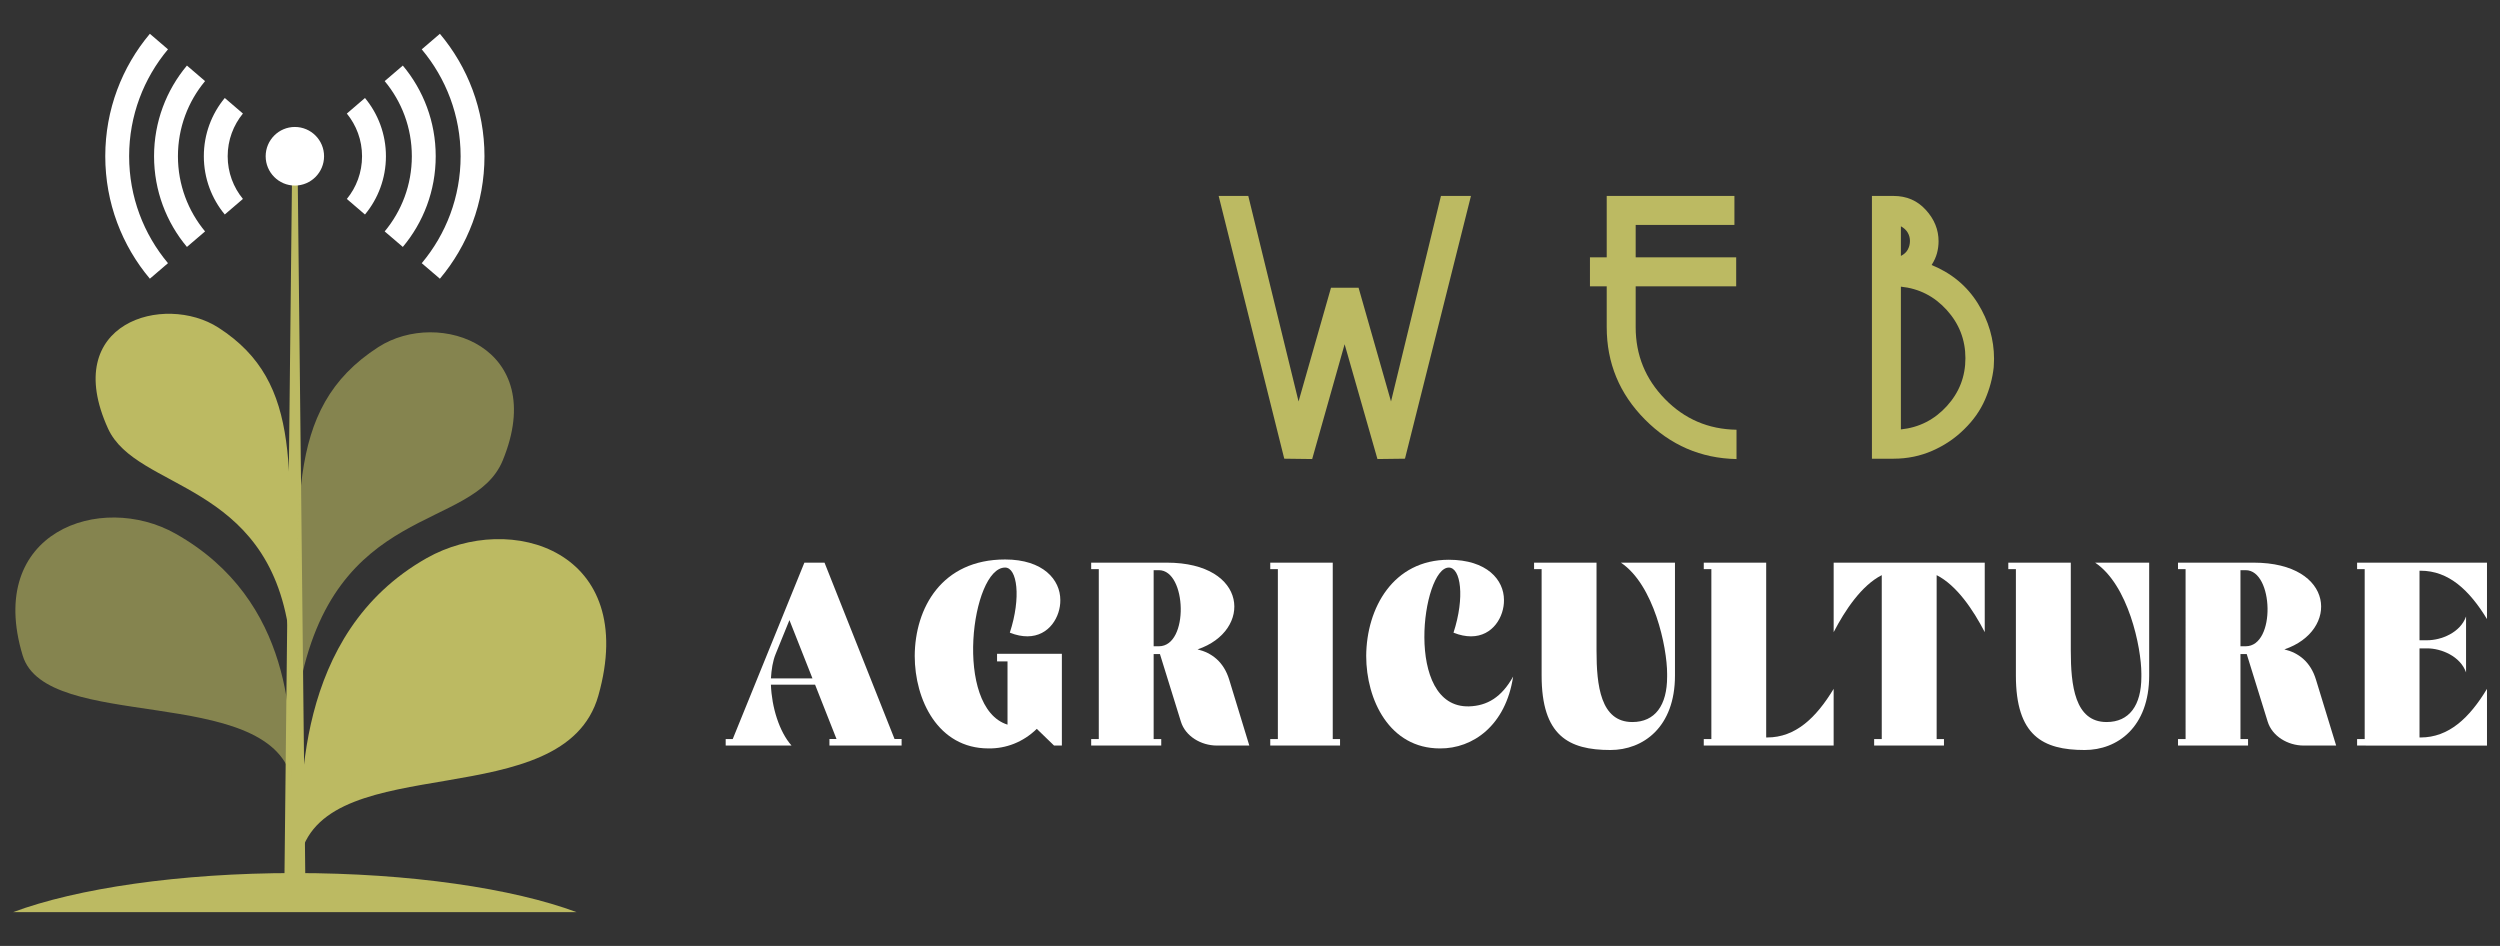 <?xml version="1.0" encoding="utf-8"?>
<!-- Generator: Adobe Illustrator 16.0.0, SVG Export Plug-In . SVG Version: 6.00 Build 0)  -->
<!DOCTYPE svg PUBLIC "-//W3C//DTD SVG 1.1//EN" "http://www.w3.org/Graphics/SVG/1.1/DTD/svg11.dtd">
<svg version="1.1" id="Calque_1" xmlns="http://www.w3.org/2000/svg" xmlns:xlink="http://www.w3.org/1999/xlink" x="0px" y="0px"
	 width="185px" height="70px" viewBox="0 0 185 70" enable-background="new 0 0 185 70" xml:space="preserve">
<rect x="0" y="0" width="185" height="70" fill="#333333" stroke="none"/>
<g>
	<g>
		<g>
			<g>
				<path fill="#BCBA62" d="M103.968,33.943l-2.037,0.026l-2.429-8.496l-2.401,8.496l-2.066-0.026L90.181,14.5h2.192l3.72,15.209
					l2.401-8.418h2.04l2.401,8.418L106.63,14.5h2.221L103.968,33.943z"/>
				<path fill="#BCBA62" d="M121.723,31.04c-1.886-1.903-2.826-4.18-2.826-6.83c0-0.5,0-1.003,0-1.512c0-0.508,0-1.012,0-1.511
					h-1.241v-2.145h1.241V14.5h9.45v2.143h-7.307v2.4h7.438v2.145h-7.438c0,0.499,0,1.003,0,1.511c0,0.509,0,1.012,0,1.512
					c0,2.064,0.722,3.839,2.168,5.317c1.444,1.482,3.21,2.239,5.294,2.272v2.17C125.869,33.919,123.609,32.942,121.723,31.04z"/>
				<path fill="#BCBA62" d="M143.002,33.352c-0.903,0.397-1.864,0.592-2.879,0.592c-0.139,0-0.272,0-0.4,0c-0.129,0-0.264,0-0.399,0
					c-0.14,0-0.271,0-0.402,0c-0.129,0-0.262,0-0.399,0V14.5c0.138,0,0.271,0,0.399,0c0.131,0,0.263,0,0.402,0
					c0.136,0,0.271,0,0.399,0c0.128,0,0.262,0,0.4,0c0.963,0,1.761,0.342,2.387,1.032c0.63,0.688,0.944,1.463,0.944,2.323
					c0,0.294-0.039,0.586-0.116,0.878c-0.079,0.294-0.211,0.587-0.4,0.878c1.479,0.604,2.62,1.553,3.422,2.842
					c0.8,1.292,1.199,2.659,1.199,4.104c0,0.105-0.003,0.207-0.011,0.311s-0.014,0.208-0.014,0.312
					c-0.087,0.808-0.302,1.609-0.646,2.402c-0.345,0.79-0.853,1.514-1.523,2.168C144.692,32.421,143.907,32.954,143.002,33.352z
					 M141.18,18.462c0.105-0.195,0.156-0.407,0.156-0.632c0-0.224-0.056-0.432-0.167-0.619c-0.112-0.191-0.282-0.345-0.503-0.465
					v2.193C140.906,18.818,141.079,18.658,141.18,18.462z M144.061,22.943c-0.921-1.018-2.054-1.594-3.395-1.73v10.564
					c1.341-0.14,2.474-0.712,3.395-1.72c0.92-1.007,1.38-2.19,1.38-3.552C145.44,25.146,144.98,23.959,144.061,22.943z"/>
			</g>
		</g>
		<g>
			<g>
				<path fill="#FFFFFF" d="M54.223,54.688l5.302-13.053h1.489l5.183,13.053h0.522v0.482h-5.34v-0.482h0.524l-1.587-4.023h-3.268
					c0.057,1.664,0.618,3.481,1.526,4.506h-4.873v-0.482H54.223z M60.123,50.202l-1.705-4.314l-1.022,2.514
					c-0.213,0.524-0.309,1.143-0.347,1.801H60.123z"/>
				<path fill="#FFFFFF" d="M74.379,41.401c2.824,0,4.085,1.508,4.085,2.999c0.019,1.218-0.814,2.688-2.438,2.688
					c-0.391,0-0.814-0.077-1.299-0.271c0.853-2.611,0.544-4.818-0.349-4.818c-2.492,0-3.829,10.369,0.178,11.625v-4.68h-0.774
					v-0.562h4.796v6.788h-0.58l-1.276-1.235c-1.008,0.984-2.282,1.469-3.579,1.448c-3.731,0-5.454-3.597-5.454-6.845
					C67.708,44.999,69.681,41.401,74.379,41.401z"/>
				<path fill="#FFFFFF" d="M86.338,41.636c6.054,0,6.361,5.047,2.281,6.418c1.046,0.253,1.935,0.911,2.343,2.244l1.487,4.873
					h-2.398c-1.178,0-2.34-0.695-2.666-1.777l-1.549-4.992H85.37v6.287h0.562v0.482h-5.185v-0.482h0.563V42.117h-0.563v-0.481
					H86.338z M85.37,42.193v5.631h0.388c2.243,0,2.069-5.631,0-5.631H85.37z"/>
				<path fill="#FFFFFF" d="M93.999,42.117v-0.481h4.624v13.053h0.54v0.482h-5.164v-0.482h0.563V42.117H93.999z"/>
				<path fill="#FFFFFF" d="M107.213,41.422c2.823,0,4.081,1.487,4.081,2.979c0.019,1.218-0.813,2.688-2.438,2.688
					c-0.387,0-0.812-0.077-1.297-0.271c0.852-2.611,0.542-4.818-0.347-4.818c-1.972,0-3.347,10.388,1.489,10.272
					c1.353-0.039,2.419-0.677,3.27-2.206c-0.542,3.618-2.98,5.339-5.416,5.318c-3.735,0-5.456-3.597-5.456-6.845
					C101.12,44.999,103.09,41.422,107.213,41.422z"/>
				<path fill="#FFFFFF" d="M118.143,41.636v6.516c0,2.553,0.289,5.279,2.651,5.279c1.681,0,2.573-1.237,2.573-3.345v-0.234
					c0-1.952-0.969-6.575-3.423-8.216h4.004v8.354c0,3.831-2.362,5.511-4.779,5.511c-3.096,0-5.089-1.062-5.089-5.511v-7.872h-0.559
					v-0.481H118.143z"/>
				<path fill="#FFFFFF" d="M126.079,42.117v-0.481h4.619v12.936h0.079c2.089,0,3.615-1.45,4.913-3.597v4.196h-9.611v-0.482h0.562
					V42.117H126.079z"/>
				<path fill="#FFFFFF" d="M146.871,41.636v5.143c-0.852-1.644-2.068-3.462-3.559-4.218v12.128h0.542v0.482h-5.167v-0.482h0.563
					V42.561c-1.487,0.756-2.707,2.574-3.559,4.218v-5.143H146.871z"/>
				<path fill="#FFFFFF" d="M153.239,41.636v6.516c0,2.553,0.29,5.279,2.65,5.279c1.68,0,2.572-1.237,2.572-3.345v-0.234
					c0-1.952-0.967-6.575-3.423-8.216h4.001v8.354c0,3.831-2.358,5.511-4.775,5.511c-3.097,0-5.088-1.062-5.088-5.511v-7.872h-0.561
					v-0.481H153.239z"/>
				<path fill="#FFFFFF" d="M166.763,41.636c6.051,0,6.36,5.047,2.28,6.418c1.047,0.253,1.936,0.911,2.34,2.244l1.492,4.873h-2.4
					c-1.18,0-2.34-0.695-2.669-1.777l-1.548-4.992h-0.464v6.287h0.561v0.482h-5.183v-0.482h0.561V42.117h-0.561v-0.481H166.763z
					 M165.794,42.193v5.631h0.387c2.244,0,2.069-5.631,0-5.631H165.794z"/>
				<path fill="#FFFFFF" d="M174.425,55.171v-0.482h0.562V42.117h-0.562v-0.481h9.612v4.174c-1.296-2.126-2.823-3.577-4.912-3.577
					h-0.081v5.146h0.563c1.047,0,2.458-0.561,2.881-1.76v4.139c-0.423-1.199-1.834-1.779-2.881-1.779h-0.563v6.594h0.081
					c2.089,0,3.616-1.45,4.912-3.597v4.196H174.425z"/>
			</g>
		</g>
	</g>
	<g>
		<g>
			<g>
				<path fill-rule="evenodd" clip-rule="evenodd" fill="#BCBA62" d="M22.237,63.258c0-4.273-0.552-16.363,9.337-21.957
					c6.217-3.514,15.746-0.558,12.703,10.179C41.743,60.41,24.299,55.36,22.237,63.258L22.237,63.258z"/>
				<path fill-rule="evenodd" clip-rule="evenodd" fill="#BCBA62" d="M21.395,46.823c0-11.845,1.142-18.473-5.225-22.574
					c-4.001-2.579-11.753-0.391-8.176,7.464C10.101,36.334,19.812,35.547,21.395,46.823L21.395,46.823z"/>
				<polygon fill-rule="evenodd" clip-rule="evenodd" fill="#BCBA62" points="22.006,10.782 22.617,67.283 21.024,67.283 
					21.634,10.782 22.006,10.782 				"/>
				<g>
					<path fill-rule="evenodd" clip-rule="evenodd" fill="#FFFFFF" d="M21.819,9.395c1.194,0,2.162,0.973,2.162,2.167
						c0,1.197-0.968,2.17-2.162,2.17c-1.19,0-2.16-0.973-2.16-2.17C19.66,10.367,20.629,9.395,21.819,9.395L21.819,9.395z"/>
					<path fill-rule="evenodd" clip-rule="evenodd" fill="#FFFFFF" d="M27.008,7.251c0.968,1.171,1.551,2.673,1.551,4.311
						c0,1.64-0.583,3.142-1.551,4.312l-1.342-1.151c0.705-0.859,1.126-1.96,1.126-3.16c0-1.198-0.421-2.297-1.126-3.159
						L27.008,7.251L27.008,7.251z M16.633,7.251l1.343,1.151c-0.705,0.862-1.128,1.961-1.128,3.159c0,1.2,0.423,2.301,1.128,3.16
						l-1.343,1.151c-0.968-1.17-1.549-2.672-1.549-4.312C15.083,9.924,15.665,8.422,16.633,7.251L16.633,7.251z"/>
					<path fill-rule="evenodd" clip-rule="evenodd" fill="#FFFFFF" d="M29.809,4.852c1.519,1.816,2.434,4.157,2.434,6.71
						c0,2.555-0.915,4.896-2.434,6.711l-1.343-1.148c1.255-1.508,2.01-3.448,2.01-5.563c0-2.115-0.755-4.054-2.01-5.56L29.809,4.852
						L29.809,4.852z M13.833,4.852l1.342,1.15c-1.253,1.506-2.008,3.444-2.008,5.56c0,2.114,0.755,4.055,2.008,5.563l-1.342,1.148
						c-1.518-1.815-2.433-4.156-2.433-6.711C11.399,9.009,12.314,6.668,13.833,4.852L13.833,4.852z"/>
					<path fill-rule="evenodd" clip-rule="evenodd" fill="#FFFFFF" d="M32.552,2.5c2.059,2.449,3.299,5.61,3.299,9.062
						s-1.24,6.616-3.299,9.063l-1.343-1.149c1.795-2.142,2.877-4.901,2.877-7.914c0-3.011-1.082-5.771-2.877-7.911L32.552,2.5
						L32.552,2.5z M11.09,2.5l1.341,1.15c-1.793,2.14-2.875,4.9-2.875,7.911c0,3.013,1.082,5.772,2.875,7.914l-1.341,1.149
						c-2.059-2.447-3.3-5.612-3.3-9.063S9.032,4.949,11.09,2.5L11.09,2.5z"/>
				</g>
				<path fill-rule="evenodd" clip-rule="evenodd" fill="#BCBA62" d="M0.963,67.5c4.711-1.754,12.301-2.894,20.854-2.894
					c8.554,0,16.142,1.14,20.855,2.894H0.963L0.963,67.5z"/>
			</g>
		</g>
		<g opacity="0.6">
			<path fill-rule="evenodd" clip-rule="evenodd" fill="#BCBA62" d="M22.123,51.084c0-13.328-1.287-20.784,5.875-25.401
				c4.503-2.9,12.665,0,9.2,8.399C35.015,39.377,24.664,37.122,22.123,51.084L22.123,51.084z"/>
			<path fill-rule="evenodd" clip-rule="evenodd" fill="#BCBA62" d="M21.587,57.592c0-3.79,0.202-13.144-8.6-18.102
				c-5.534-3.118-14.087-0.135-11.307,9.022C3.411,54.22,19.75,50.588,21.587,57.592L21.587,57.592z"/>
		</g>
	</g>
</g>
</svg>
